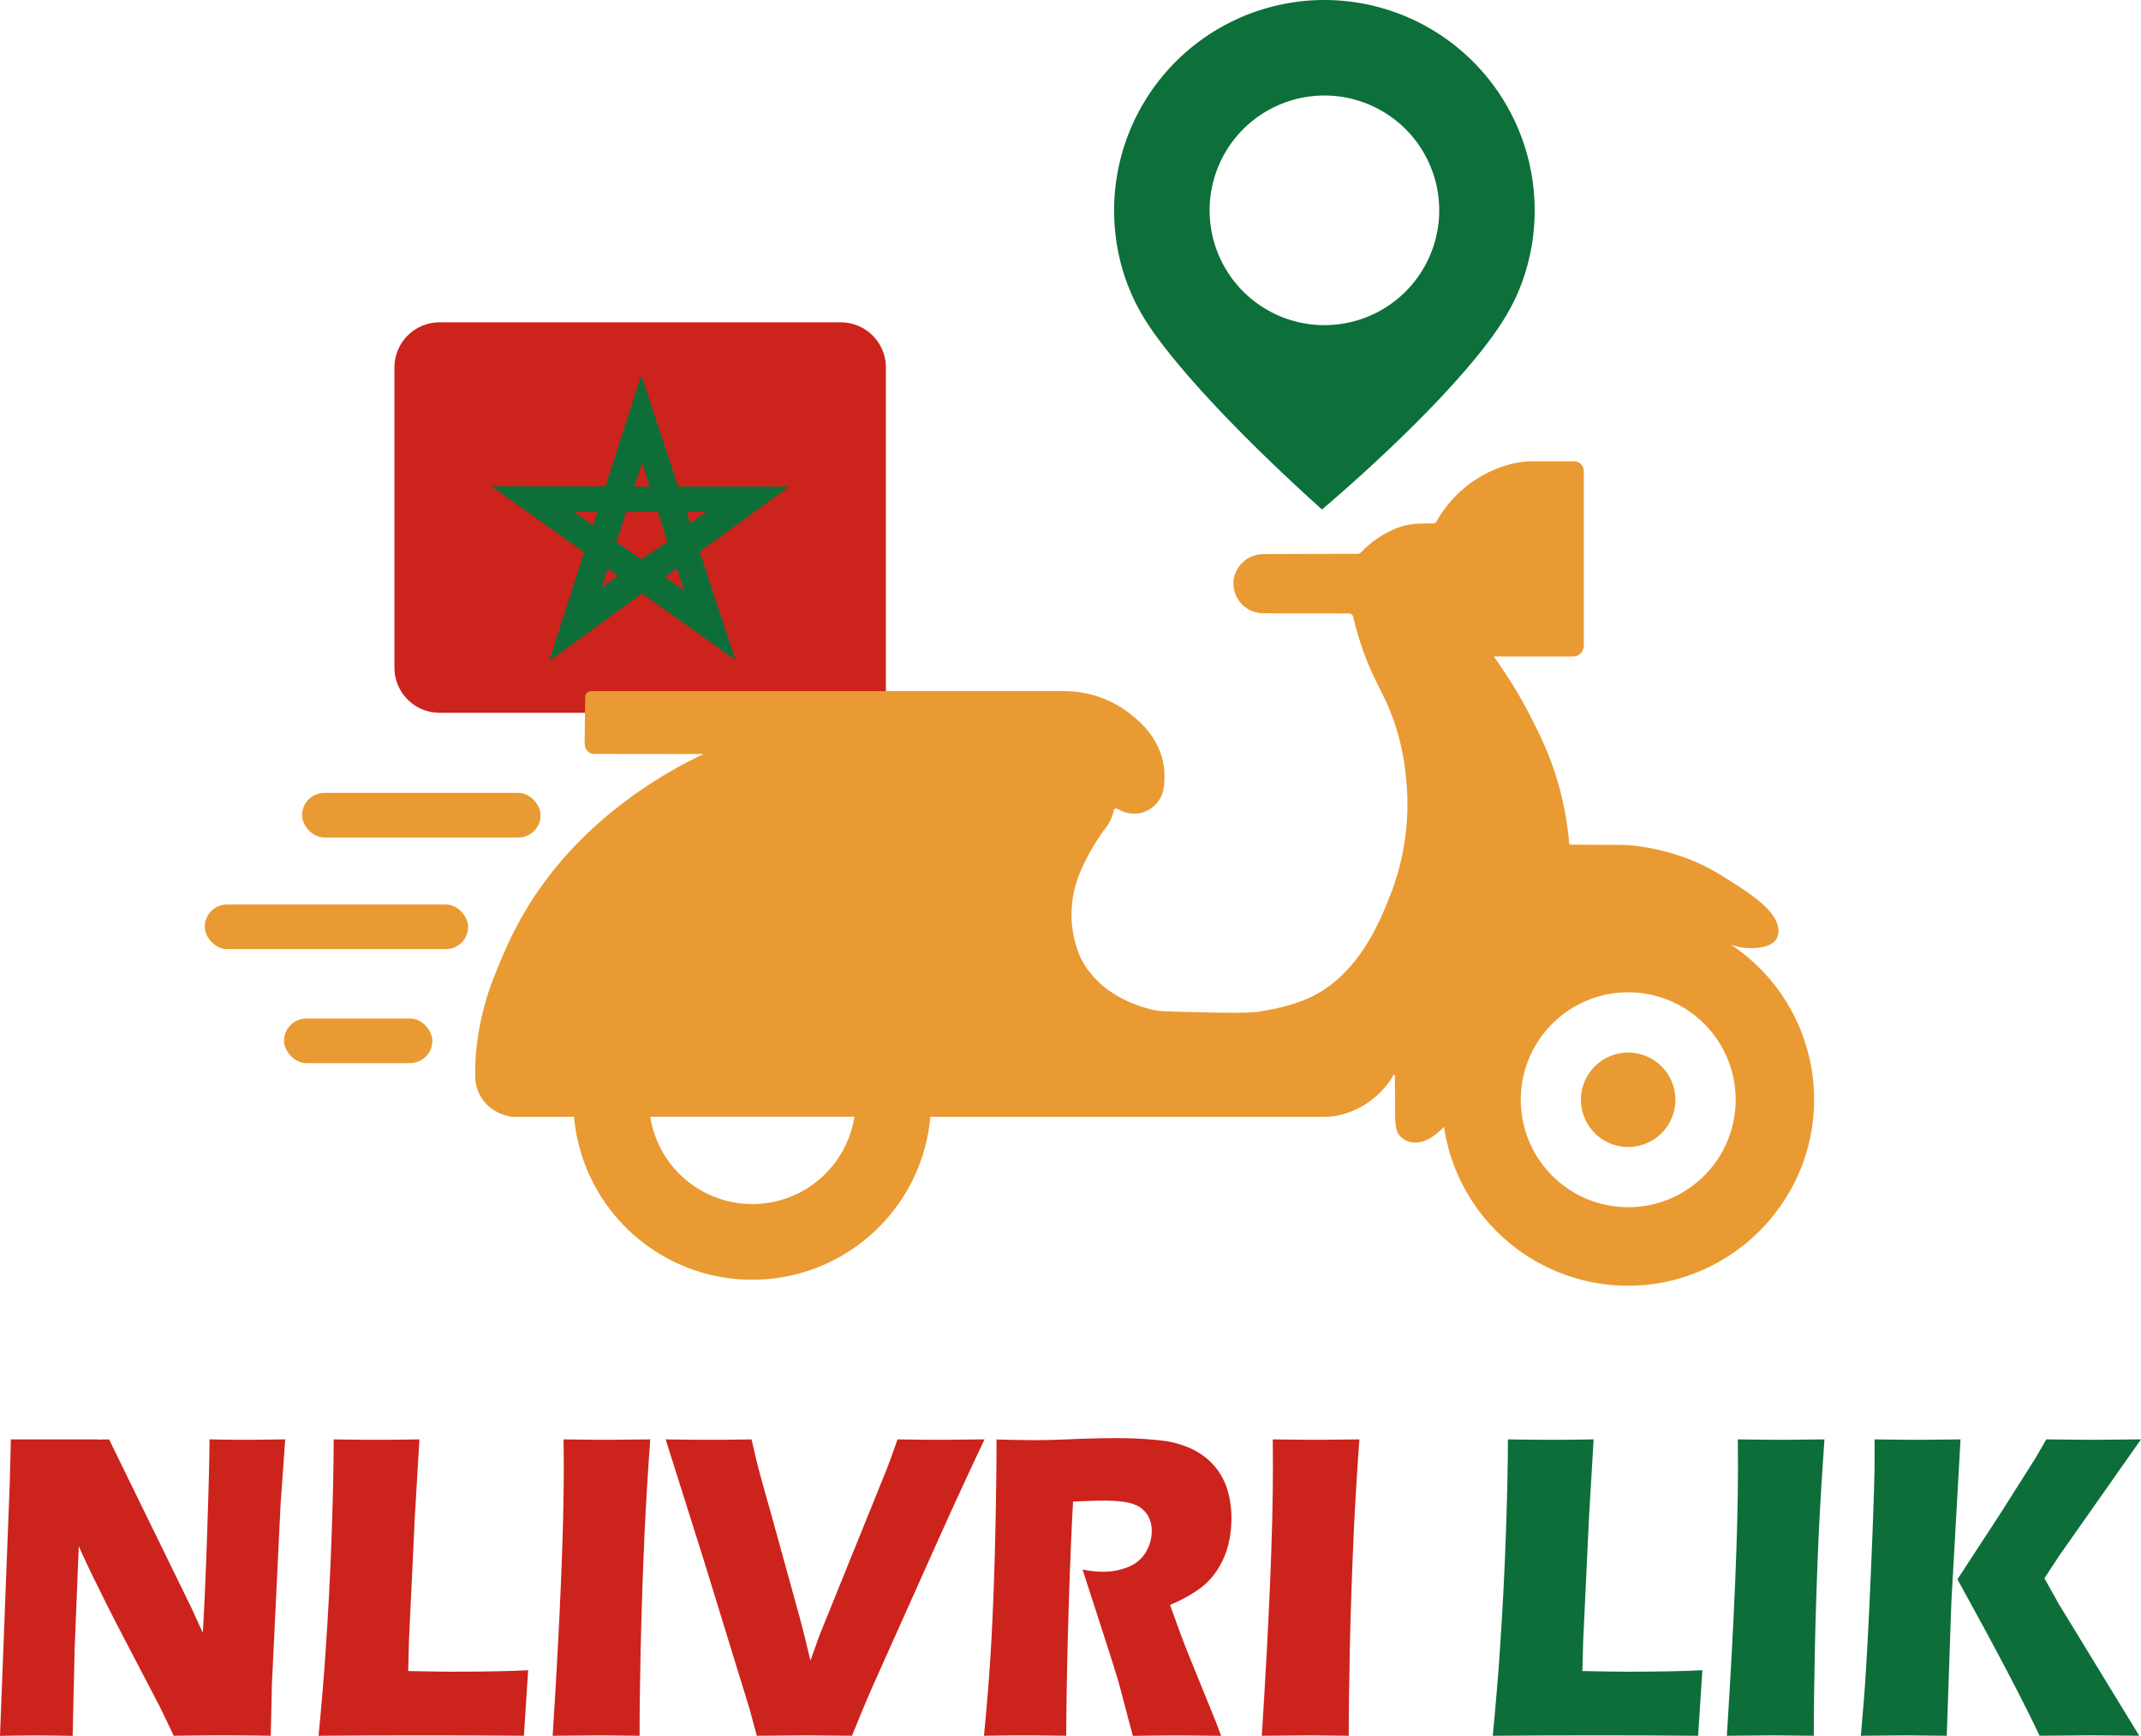 <svg xmlns="http://www.w3.org/2000/svg" viewBox="0 0 961.87 779.78"><defs><style>.cls-1{fill:#0d6f3a;}.cls-2{fill:#ea9a32;}.cls-3{fill:#cd231d;}.cls-4{fill:#0e6e38;}.cls-5{fill:#0d6e3a;}</style></defs><g id="Layer_2" data-name="Layer 2"><g id="LOGO"><g id="Full_logo" data-name="Full logo"><g id="logo-2" data-name="logo"><path id="location" class="cls-1" d="M595,0a94.56,94.56,0,0,0-89.67,124.31c4.27,12.84,10.49,22,16.5,29.92,24,31.48,65.19,68.47,72.09,74.65,6.72-5.71,50-42.72,74.25-74.65,7.06-9.3,13-18.78,16.9-31.19A94.53,94.53,0,0,0,595,0Zm0,146.07a51.58,51.58,0,1,1,42.57-22.44A51.52,51.52,0,0,1,595,146.07Z"/><g id="speed"><rect class="cls-2" x="135.71" y="356.21" width="107.16" height="20.03" rx="10.01"/><rect class="cls-2" x="91.99" y="406.35" width="118.32" height="20.03" rx="10.01"/><rect class="cls-2" x="127.61" y="457.56" width="66.65" height="20.03" rx="10.01"/></g><path id="flag" class="cls-3" d="M197.5,144.8H377.73A20.29,20.29,0,0,1,398,165.09V320.21a0,0,0,0,1,0,0H197.5a20.29,20.29,0,0,1-20.29-20.29V165.09A20.29,20.29,0,0,1,197.5,144.8Z"/><g id="moyo"><path class="cls-2" d="M777.62,424.37c.31.08.59.18.85.27a25.9,25.9,0,0,0,13.65.74c3.78-.91,5.24-2.39,6-3.61a7.72,7.72,0,0,0,.69-5.27c-1.1-6.48-9-12.68-17.95-18.46-8.32-5.36-13.4-8.64-21.57-11.87a99.52,99.52,0,0,0-25-6.25,56.37,56.37,0,0,0-6.09-.35l-22.49-.11a.76.76,0,0,1-.76-.7,138.94,138.94,0,0,0-4.37-24.84c-3.8-14-8.85-24-13-32.11a207.77,207.77,0,0,0-16.51-26.9l35.73,0a4.61,4.61,0,0,0,3.68-1.83l0,0a5.46,5.46,0,0,0,1.07-3.23l0-78a4.65,4.65,0,0,0-1-3h0a4.3,4.3,0,0,0-3.35-1.61l-18.25,0a41.34,41.34,0,0,0-11.54,1.61,53.8,53.8,0,0,0-32.06,25.45,1.62,1.62,0,0,1-1.38.82l-5.69.09a31,31,0,0,0-12.16,2.62,46,46,0,0,0-14.75,10.39,1.84,1.84,0,0,1-1.3.57l-42.38.14A13.55,13.55,0,0,0,554.15,261c0,.31,0,.63,0,.94s0,.65,0,1a13.47,13.47,0,0,0,13.58,12.57l38.25.07a2.08,2.08,0,0,1,2,1.62,138,138,0,0,0,4.15,14.35c4,11.45,7.76,17.36,11,24.54a105.67,105.67,0,0,1,8.49,32.79A112,112,0,0,1,625,401.08c-4.6,11.79-14.34,37.25-37.38,47.46-9.84,4.36-22,5.89-22.59,6-2.48.3-6.58.68-25,.23-12.31-.3-18.46-.45-19.79-.69-4.67-.82-25.65-5.3-34.86-24A48.67,48.67,0,0,1,484.4,394a84.72,84.72,0,0,1,5.54-11.62,94.66,94.66,0,0,1,5.46-8.68,24.94,24.94,0,0,0,4-6.42,20,20,0,0,0,1-3.3,1,1,0,0,1,1.46-.67c2.16,1.25,6.78,3.28,11.89,1.57a13.93,13.93,0,0,0,6.88-5.28c2.21-3.21,2.36-6.41,2.52-9.63a30.49,30.49,0,0,0-1.61-11.23c-3.29-9.73-10.54-15.5-14.21-18.35q-.65-.5-1.29-1a48.09,48.09,0,0,0-28.22-8.9l-212.19,0a2.73,2.73,0,0,0-2.73,2.7l-.24,20.73a5,5,0,0,0,.94,3.07h0a4.08,4.08,0,0,0,3.32,1.69l49.11.06c-17.16,8.22-50.27,26.82-74.23,61.45-11,15.95-16.44,30-21,41.65,0,0-7.73,19.72-7.26,40.9a17.94,17.94,0,0,0,9.48,16.64,19.94,19.94,0,0,0,6.8,2.33h28.07a80.37,80.37,0,0,0,160.1,0H595.51a24.36,24.36,0,0,0,3.42-.23,37.73,37.73,0,0,0,8.89-2.46,37.11,37.11,0,0,0,9.74-6,37.58,37.58,0,0,0,6.33-6.72A35.37,35.37,0,0,0,626,483a.37.37,0,0,1,.68.19c0,5.16.07,9.11.07,11.38,0,10.09-.06,13.64,2.64,16.23a9.45,9.45,0,0,0,5.27,2.4c5.88.79,11.2-4,14.08-7a83.59,83.59,0,0,0,83.69,71.39c44.88-.53,81.69-37,82.56-81.9A83.48,83.48,0,0,0,777.62,424.37ZM338,540.92a46.41,46.41,0,0,1-45.86-39.24h91.72A46.43,46.43,0,0,1,338,540.92Zm396,1.34a48.27,48.27,0,1,1,45.7-45.69A48.27,48.27,0,0,1,734,542.26Z"/><path class="cls-2" d="M752.57,491.88a21.21,21.21,0,1,1-19-18.92A21.23,21.23,0,0,1,752.57,491.88Z"/></g><path class="cls-4" d="M354.61,218.63l-49.94-.06q-8.28-25-16.55-50.08-8.07,25-16.13,50l-51.29-.06,41.74,29.7-15.75,48.87,41.77-30.35,42,29.89-16.1-48.71ZM288.43,208l3.49,10.55H285Zm-22,28.06-8.68-6.19h10.68ZM270.3,264l2.75-8.5,4.52,3.22Zm17.79-12.77-11.17-7.69,4.43-13.67h14.31l4.15,13.65Zm10.7,7.92,5.28-3.83,3.3,10Zm9.6-29.28h8.92l-7.19,5.22Z"/></g><g id="text"><path class="cls-3" d="M128.14,646.62l-2.08,29.07-3.9,80.77-.52,23.32q-11.26-.19-21.06-.2-8.14,0-22.54.2-4.5-9.57-6.66-13.86L56.85,738.11Q49.67,724.45,43.61,712q-4-7.91-8.22-17.37l-1.86,46.26-.89,38.94q-10.73-.19-16.35-.2-4.38,0-15.79.17H0L4.37,666.63q.25-10,.5-20H43a9,9,0,0,1,1.28.09l4.74-.07,37,75.73,5.09,11.13q1-16.4,2-46t1-40.89q10.65.21,17.05.2Q114.12,646.82,128.14,646.62Z"/><path class="cls-3" d="M143.13,779.78q2.18-23,3.13-37.55,1.83-26.54,2.74-52.73t.91-42.87q11.78.2,20.86.19,6.15,0,17.66-.19l-2.09,35.31-2.61,55.21-.34,13.56q14.9.3,19.41.29,22.78,0,34.48-.68l-1.9,29.46q-22.78-.19-43.4-.19Q164.09,779.59,143.13,779.78Z"/><path class="cls-3" d="M248.29,779.78q5-78.33,5-120.57l-.09-12.58q15.17.2,20.29.19,2.34,0,18.64-.19-1.58,21.95-2.53,41.55-1.21,27.32-1.74,51.07t-.52,40.53l-17.75-.19Q264.39,779.59,248.29,779.78Z"/><path class="cls-3" d="M340,779.78l-3.2-11.9L315.69,699.3l-16.64-52.67q11.76.2,20.94.19,5.63,0,17.65-.19,2,8.68,3.13,13.18,1.56,5.85,5.9,21.18l12.75,46.17q1.92,7.23,4.69,18.84l4-11.22L398.3,660.2q.78-2.06,1.77-4.69t3.16-8.88q12.57.2,20.19.19,4.77,0,18.9-.19-8.83,18.52-20,43.31l-29.87,66.72q-4.33,9.76-9.7,23.12-14.55-.19-20.79-.19Q356.16,779.59,340,779.78Z"/><path class="cls-3" d="M442.06,779.78q1.65-17.16,2.6-30.92t1.65-31.9q.7-18.15,1.05-38.29t.34-32q10.83.29,17.5.29,6.93,0,16.89-.44t19.4-.44a178.3,178.3,0,0,1,19.75,1,43.65,43.65,0,0,1,11.82,2.83,32.73,32.73,0,0,1,9,5.22,30,30,0,0,1,6.06,6.87,31.28,31.28,0,0,1,3.77,8.93,43.33,43.33,0,0,1,1.34,11,48.88,48.88,0,0,1-1.47,12.24,37.89,37.89,0,0,1-4.63,10.74,32.9,32.9,0,0,1-8,8.68A67.93,67.93,0,0,1,525.65,721l4.5,12.39q1.9,5.17,4.07,10.53l11.61,28.58q.78,1.86,2.77,7.32-14.28-.19-19.21-.19-6.24,0-20.43.19-1.4-5.07-5-18.83c-1-3.83-1.82-6.79-2.52-8.87q-2.09-6.93-6.16-19.41l-8.93-27.61a45,45,0,0,0,9.18,1A29.58,29.58,0,0,0,507,703.89a15.85,15.85,0,0,0,7.8-6.63,18.39,18.39,0,0,0,2.64-9.47,13.61,13.61,0,0,0-2-7.36,12,12,0,0,0-6.28-4.73q-4.29-1.56-13.21-1.56-3,0-6.28.14t-7.58.25q-1.11,20-2,48.77T479,779.78q-14.47-.19-18.82-.19Q455.16,779.59,442.06,779.78Z"/><path class="cls-3" d="M566.88,779.78q5-78.33,5-120.57l-.08-12.58q15.16.2,20.28.19,2.34,0,18.64-.19-1.58,21.95-2.52,41.55-1.22,27.32-1.74,51.07t-.52,40.53l-17.75-.19Q583,779.59,566.88,779.78Z"/><path class="cls-5" d="M670.65,779.78q2.18-23,3.13-37.55,1.83-26.54,2.75-52.73t.91-42.87q11.77.2,20.86.19,6.15,0,17.65-.19l-2.08,35.31-2.61,55.21-.35,13.56q14.91.3,19.41.29,22.8,0,34.49-.68l-1.91,29.46q-22.77-.19-43.39-.19Q691.61,779.59,670.65,779.78Z"/><path class="cls-5" d="M775.81,779.78q5-78.33,5-120.57l-.08-12.58q15.16.2,20.28.19,2.34,0,18.64-.19-1.56,21.95-2.52,41.55-1.22,27.32-1.74,51.07t-.52,40.53l-17.75-.19Q791.92,779.59,775.81,779.78Z"/><path class="cls-5" d="M836,779.78q1.66-18.24,2.35-30.24,1.32-21.25,2.79-58.23,1.05-25.75,1.05-36.29v-8.39q14.44.2,19.9.19,3.64,0,18.7-.19l-4.1,72.87-2.09,60.28-18.78-.19Q851.85,779.59,836,779.78Zm43.4-70.28,19.4-29.73L914.49,655l4.85-8.38q16.11.2,21.83.19,1.56,0,20.7-.19l-36.55,52L918.48,709l6.41,11.52,36.2,59.25-21.3-.19q-6.94,0-23.48.19Q905.14,756.07,879.41,709.5Z"/></g></g></g></g></svg>